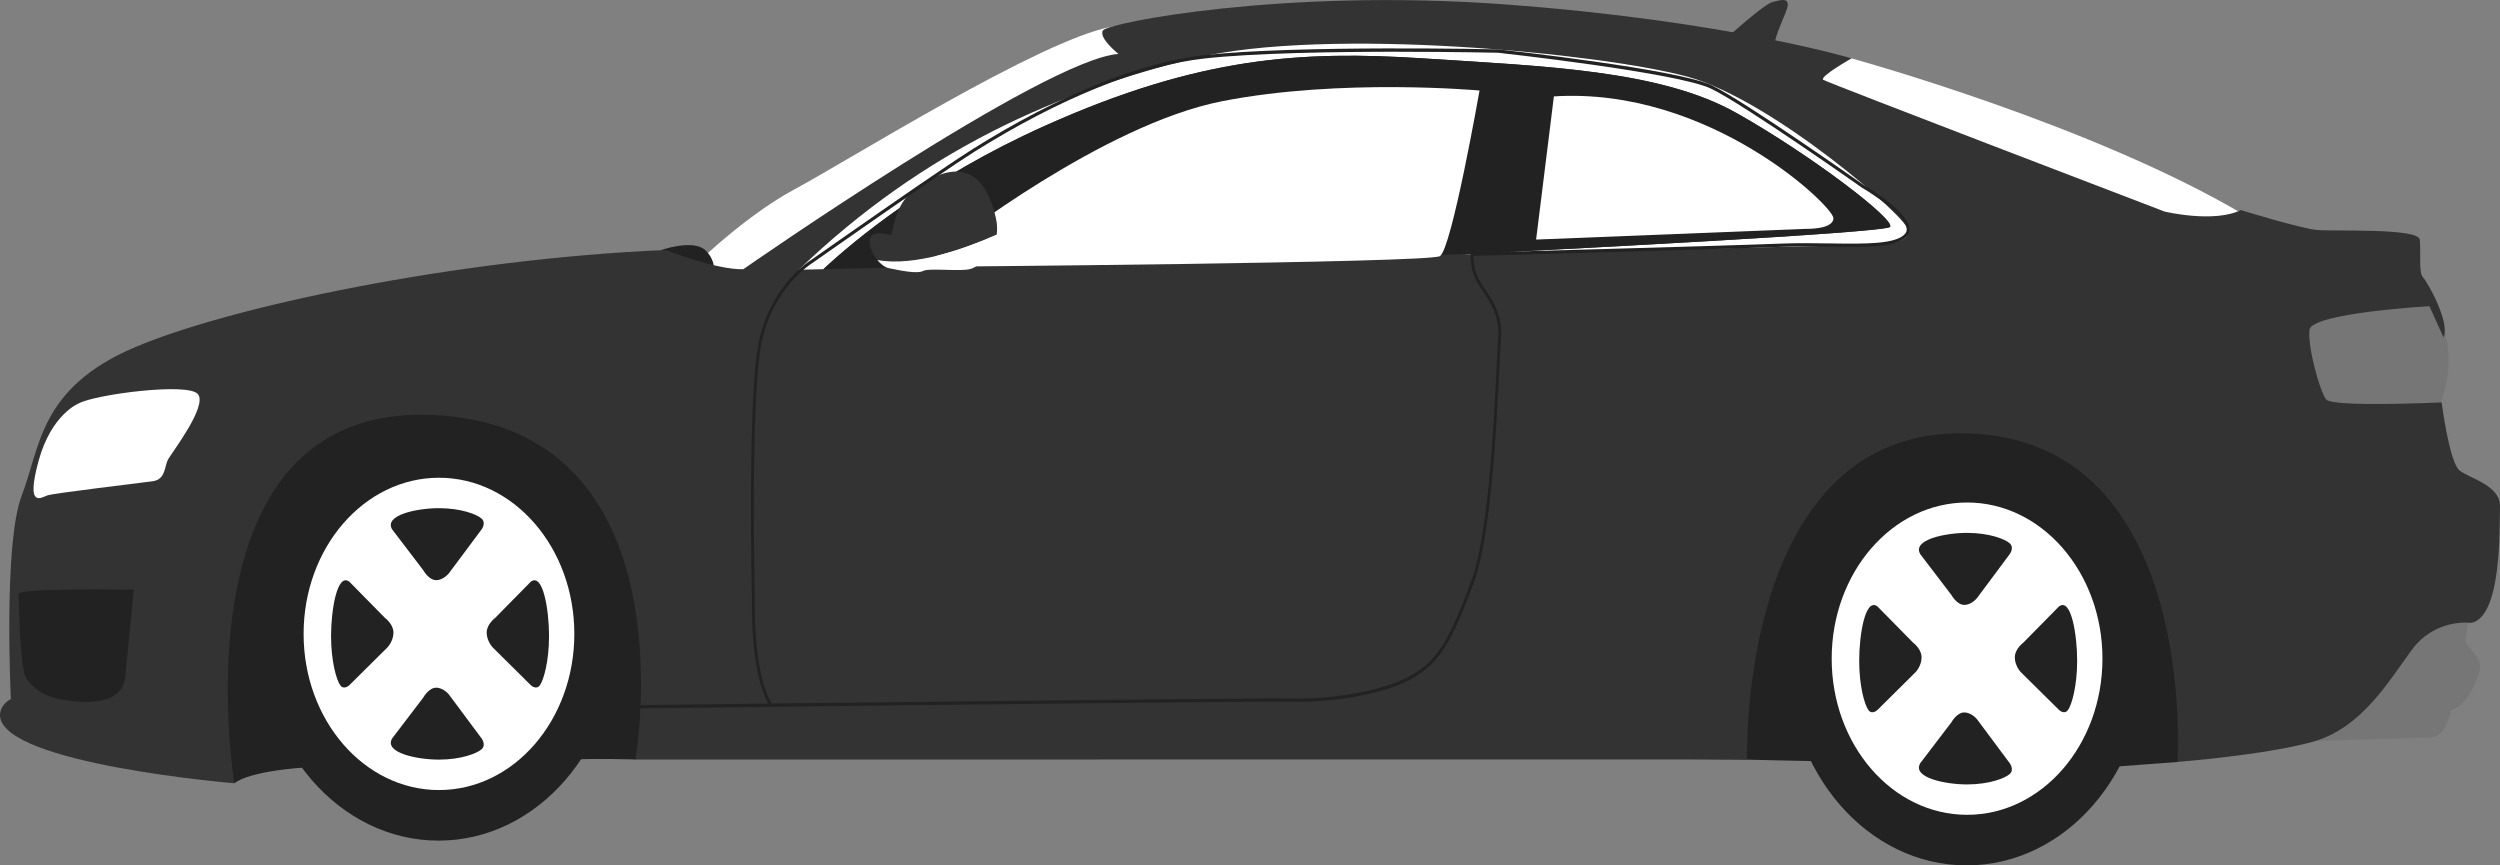 <?xml version="1.0" encoding="UTF-8"?>
<svg xmlns="http://www.w3.org/2000/svg" width="52" height="18" viewBox="0 0 52 18" fill="none">
  <rect x="0" y="0" width="52" height="18" fill="#808080" stroke="none"/>
  <path d="M35.952 0.756C35.952 0.756 36.686 0.092 36.864 0.044C37.042 -0.004 37.186 -0.043 37.186 0.099C37.186 0.242 36.878 0.772 36.919 0.97C36.96 1.167 35.952 0.756 35.952 0.756Z" fill="#333333"></path>
  <path d="M46.29 14.816L45.289 15.849L43.732 15.966L36.2 15.798L13.811 15.567L13.217 15.798C13.217 15.798 12.315 15.769 11.947 15.8C11.579 15.832 6.316 15.966 6.316 15.966C6.316 15.966 5.213 16.029 4.874 16.292L3.884 14.115L4.698 8.886C4.698 8.886 7.33 7.572 7.537 7.545C7.744 7.518 11.766 7.384 11.766 7.384L18.648 8.148L39.322 6.74L45.733 6.928L46.291 14.816L46.29 14.816Z" fill="#222222"></path>
  <path d="M51.407 12.764C51.407 12.764 51.264 13.218 51.288 13.34C51.313 13.463 51.588 13.65 51.588 13.859C51.588 14.067 51.288 14.723 50.982 14.766C50.982 14.766 50.882 15.342 50.545 15.342C50.209 15.342 47.993 15.421 47.993 15.421C47.993 15.421 50.39 12.39 51.407 12.764Z" fill="#767676"></path>
  <path d="M14.205 5.753C14.205 5.753 15.379 4.553 16.526 3.938C17.674 3.322 21.628 0.836 23.117 0.556C24.606 0.275 24.224 1.907 24.224 1.953C24.224 1.999 14.552 8.323 14.205 5.753Z" fill="white"></path>
  <path d="M48.126 6.254H50.358L50.532 6.378C50.532 6.378 51.305 7.044 50.705 8.552C50.105 10.061 47.134 8.417 48.126 6.254Z" fill="#767676"></path>
  <path d="M37.471 1.26L38.512 1.214C38.512 1.214 43.565 2.599 46.743 4.507C49.921 6.415 44.836 5.599 44.836 5.599C44.836 5.599 37.018 2.291 37.471 1.26Z" fill="white"></path>
  <path d="M13.737 5.205C13.737 5.205 14.419 4.964 14.672 5.205C14.926 5.446 14.846 5.754 14.846 5.754L13.737 5.205Z" fill="#222222"></path>
  <path d="M4.873 16.292C4.873 16.292 0.068 15.893 0.001 14.893C0.001 14.893 -0.027 14.678 0.226 14.54C0.226 14.54 0.066 11.309 0.452 10.308C0.839 9.308 0.812 8.077 2.787 7.231C4.761 6.384 9.483 5.384 13.846 5.2C13.846 5.2 14.9 5.615 15.46 5.6C15.46 5.6 21.73 1.23 23.264 1.122C23.264 1.122 22.837 0.783 22.944 0.63C23.051 0.476 26.693 -0.248 31.295 0.091C35.897 0.429 38.512 1.214 38.512 1.214C38.512 1.214 37.832 1.6 37.925 1.661C38.019 1.722 45.022 4.4 45.022 4.4C45.022 4.4 46.049 4.646 46.61 4.369C46.61 4.369 47.85 4.754 48.197 4.784C48.544 4.815 50.305 4.738 50.331 4.984C50.358 5.231 50.305 5.677 50.398 5.769C50.492 5.861 50.972 6.723 50.825 7.016L50.532 6.369C50.532 6.369 48.077 6.508 48.037 6.862C47.997 7.216 48.251 8.139 48.384 8.308C48.518 8.477 50.786 8.37 50.786 8.37C50.786 8.37 50.946 9.616 51.159 9.786C51.373 9.955 52.013 10.094 52 10.54C51.987 10.986 52.04 12.833 51.4 12.956C51.4 12.956 50.653 12.848 50.159 13.525C49.666 14.202 49.105 15.156 48.091 15.433C47.078 15.71 45.29 15.848 45.29 15.848C45.29 15.848 45.743 9.168 40.941 9.014C36.139 8.86 36.339 15.797 36.339 15.797L13.217 15.798C13.217 15.798 14.432 8.877 9.003 8.631C3.573 8.385 4.874 16.292 4.874 16.292L4.873 16.292Z" fill="#333333"></path>
  <path d="M35.114 1.599C33.357 1.113 27.595 0.545 24.837 1.214C22.079 1.883 19.25 3.078 16.615 5.611L17.126 5.599C17.746 5.021 19.312 3.7 21.745 2.612C24.959 1.173 27.086 1.052 29.598 1.214C32.11 1.377 34.534 1.457 36.115 2.349C37.696 3.241 39.435 4.578 39.312 4.72C39.205 4.845 32.146 5.203 30.428 5.29L39.154 5.086C39.154 5.086 39.699 5.065 39.699 4.801C39.699 4.538 36.87 2.085 35.114 1.599Z" fill="white"></path>
  <path d="M36.115 2.349C34.534 1.457 32.11 1.377 29.598 1.214C27.085 1.052 24.959 1.173 21.745 2.612C19.313 3.701 17.746 5.021 17.126 5.599L30.428 5.289C32.146 5.203 39.205 4.844 39.313 4.72C39.436 4.578 37.697 3.24 36.116 2.348L36.115 2.349Z" fill="#222222"></path>
  <path d="M19.76 5.085C19.76 5.085 22.94 2.592 25.416 2.106C27.893 1.62 30.774 1.883 30.774 1.883C30.774 1.883 30.195 5.186 29.949 5.328C29.703 5.469 19.237 5.55 19.237 5.55L19.76 5.085Z" fill="white"></path>
  <path d="M32.321 2.005L31.951 4.983L37.556 4.76C37.556 4.76 38.135 4.78 38.135 4.537C38.135 4.294 35.553 1.802 32.321 2.005Z" fill="white"></path>
  <path d="M20.731 4.882C20.746 4.777 20.743 4.662 20.715 4.538C20.581 3.937 20.264 3.348 19.505 3.651C18.746 3.954 18.637 4.429 18.538 4.893C18.538 4.893 18.126 4.761 18.092 4.973C18.071 5.1 18.143 5.278 18.249 5.409C19.029 5.553 20.093 5.165 20.731 4.882Z" fill="#333333"></path>
  <path d="M18.249 5.408C18.32 5.495 18.405 5.562 18.489 5.578C18.697 5.619 19.069 5.705 19.203 5.635C19.337 5.567 19.987 5.657 20.195 5.592C20.36 5.54 20.674 5.285 20.731 4.882C20.093 5.165 19.03 5.552 18.249 5.408Z" fill="white"></path>
  <path d="M1.644 8.388C1.644 8.388 1.068 8.606 0.8 9.595C0.532 10.584 0.858 10.35 0.983 10.305C1.108 10.259 2.9 10.048 3.175 10.01C3.45 9.972 3.417 9.701 3.495 9.557C3.574 9.413 4.32 8.448 4.117 8.198C3.914 7.949 1.977 8.206 1.644 8.388Z" fill="white"></path>
  <path d="M0.388 12.357C0.388 12.357 0.414 13.844 0.525 14.063C0.636 14.282 0.911 14.501 1.33 14.561C1.749 14.622 2.54 14.697 2.605 14.071C2.671 13.444 2.782 12.267 2.782 12.267C2.782 12.267 0.355 12.222 0.388 12.357Z" fill="#222222"></path>
  <path d="M13.306 14.734V14.665C13.342 14.665 14.432 14.652 15.98 14.634C15.603 13.97 15.64 12.546 15.641 12.484C15.64 12.444 15.54 8.297 15.783 7.113C16.029 5.918 16.862 5.414 16.87 5.409C16.894 5.392 19.489 3.567 20.233 3.1C22.002 1.988 23.714 1.295 25.05 1.147C26.979 0.935 31.12 1.026 31.162 1.027C31.317 1.044 34.919 1.442 35.615 1.78C36.308 2.118 38.727 3.822 38.751 3.839C38.786 3.86 39.667 4.375 39.716 4.74C39.725 4.807 39.708 4.866 39.664 4.914C39.453 5.151 38.837 5.142 38.057 5.131C37.726 5.126 37.384 5.121 37.04 5.135C35.965 5.179 31.066 5.311 30.647 5.323C30.647 5.408 30.659 5.657 30.798 5.875C30.822 5.914 30.848 5.952 30.875 5.992C31.047 6.248 31.261 6.565 31.221 7.039C31.213 7.135 31.204 7.322 31.191 7.581C31.136 8.733 31.021 11.131 30.661 12.104C30.207 13.327 29.956 13.79 29.359 14.121C28.755 14.457 27.664 14.614 26.898 14.597C26.162 14.579 13.434 14.732 13.305 14.734L13.306 14.734ZM29.094 1.076C27.761 1.076 26.09 1.103 25.057 1.216C23.727 1.362 22.024 2.053 20.261 3.16C19.519 3.627 16.926 5.451 16.9 5.469C16.89 5.475 16.081 5.966 15.842 7.129C15.6 8.303 15.7 12.442 15.701 12.484C15.701 12.501 15.662 14.007 16.052 14.633C19.872 14.588 26.38 14.515 26.899 14.528C27.658 14.545 28.738 14.39 29.334 14.059C29.914 13.737 30.16 13.282 30.606 12.076C30.963 11.114 31.077 8.725 31.133 7.577C31.145 7.317 31.154 7.13 31.162 7.032C31.199 6.586 31.002 6.293 30.828 6.034C30.801 5.994 30.775 5.954 30.75 5.916C30.566 5.627 30.588 5.301 30.589 5.287L30.591 5.256H30.618C30.671 5.254 35.921 5.113 37.039 5.067C37.383 5.053 37.726 5.058 38.059 5.063C38.794 5.074 39.43 5.083 39.623 4.866C39.653 4.833 39.664 4.795 39.658 4.751C39.621 4.477 38.97 4.044 38.723 3.9C38.697 3.881 36.281 2.179 35.592 1.845C34.905 1.511 31.197 1.101 31.159 1.097C31.141 1.097 30.243 1.077 29.094 1.077V1.076Z" fill="#222222"></path>
  <path d="M12.849 13.185C12.849 15.56 11.181 17.485 9.122 17.485C7.063 17.485 5.394 15.56 5.394 13.185C5.394 10.81 7.063 8.885 9.122 8.885C11.181 8.885 12.849 10.81 12.849 13.185Z" fill="#222222"></path>
  <path d="M6.315 13.185C6.315 14.979 7.575 16.433 9.131 16.433C10.686 16.433 11.946 14.979 11.946 13.185C11.946 11.391 10.686 9.937 9.131 9.937C7.575 9.937 6.315 11.391 6.315 13.185Z" fill="white"></path>
  <path d="M8.154 11.008L8.805 11.862C8.805 11.862 8.918 12.067 9.072 12.067C9.226 12.067 9.338 11.923 9.338 11.923L10.02 11.008C10.02 11.008 10.114 10.878 10.02 10.789C9.925 10.7 9.592 10.57 9.131 10.57C8.669 10.57 7.988 10.714 8.154 11.008Z" fill="#222222"></path>
  <path d="M8.154 15.363L8.805 14.508C8.805 14.508 8.918 14.304 9.072 14.304C9.225 14.304 9.338 14.447 9.338 14.447L10.02 15.363C10.02 15.363 10.114 15.492 10.02 15.582C9.925 15.67 9.592 15.8 9.131 15.8C8.669 15.8 7.988 15.656 8.154 15.363Z" fill="#222222"></path>
  <path d="M11.041 12.099L10.301 12.851C10.301 12.851 10.123 12.981 10.123 13.158C10.123 13.336 10.248 13.466 10.248 13.466L11.041 14.252C11.041 14.252 11.154 14.361 11.231 14.252C11.308 14.142 11.42 13.759 11.42 13.226C11.42 12.694 11.296 11.908 11.041 12.099Z" fill="#222222"></path>
  <path d="M7.266 12.099L8.006 12.851C8.006 12.851 8.184 12.981 8.184 13.158C8.184 13.336 8.059 13.466 8.059 13.466L7.266 14.252C7.266 14.252 7.153 14.361 7.076 14.252C6.999 14.143 6.886 13.759 6.886 13.226C6.886 12.694 7.011 11.908 7.266 12.099Z" fill="#222222"></path>
  <path d="M44.634 13.7C44.634 16.075 42.965 18 40.906 18C38.847 18 37.178 16.075 37.178 13.7C37.178 11.325 38.847 9.4 40.906 9.4C42.965 9.4 44.634 11.325 44.634 13.7Z" fill="#222222"></path>
  <path d="M38.099 13.7C38.099 15.494 39.36 16.948 40.916 16.948C42.471 16.948 43.731 15.494 43.731 13.7C43.731 11.906 42.471 10.452 40.916 10.452C39.36 10.452 38.099 11.906 38.099 13.7Z" fill="white"></path>
  <path d="M39.939 11.523L40.59 12.377C40.59 12.377 40.703 12.582 40.857 12.582C41.011 12.582 41.123 12.438 41.123 12.438L41.805 11.522C41.805 11.522 41.899 11.392 41.805 11.303C41.71 11.214 41.377 11.084 40.916 11.084C40.454 11.084 39.773 11.228 39.939 11.521V11.523Z" fill="#222222"></path>
  <path d="M39.938 15.878L40.59 15.023C40.59 15.023 40.702 14.819 40.856 14.819C41.011 14.819 41.123 14.962 41.123 14.962L41.805 15.878C41.805 15.878 41.9 16.008 41.805 16.097C41.71 16.186 41.377 16.316 40.916 16.316C40.454 16.316 39.773 16.172 39.939 15.879L39.938 15.878Z" fill="#222222"></path>
  <path d="M42.827 12.614L42.086 13.366C42.086 13.366 41.908 13.496 41.908 13.673C41.908 13.851 42.033 13.981 42.033 13.981L42.827 14.766C42.827 14.766 42.939 14.876 43.016 14.766C43.093 14.657 43.205 14.273 43.205 13.741C43.205 13.209 43.081 12.422 42.827 12.614Z" fill="#222222"></path>
  <path d="M39.051 12.614L39.791 13.366C39.791 13.366 39.969 13.496 39.969 13.673C39.969 13.851 39.844 13.981 39.844 13.981L39.051 14.767C39.051 14.767 38.938 14.876 38.861 14.767C38.784 14.657 38.671 14.274 38.671 13.741C38.671 13.208 38.796 12.423 39.051 12.614Z" fill="#222222"></path>
</svg>
